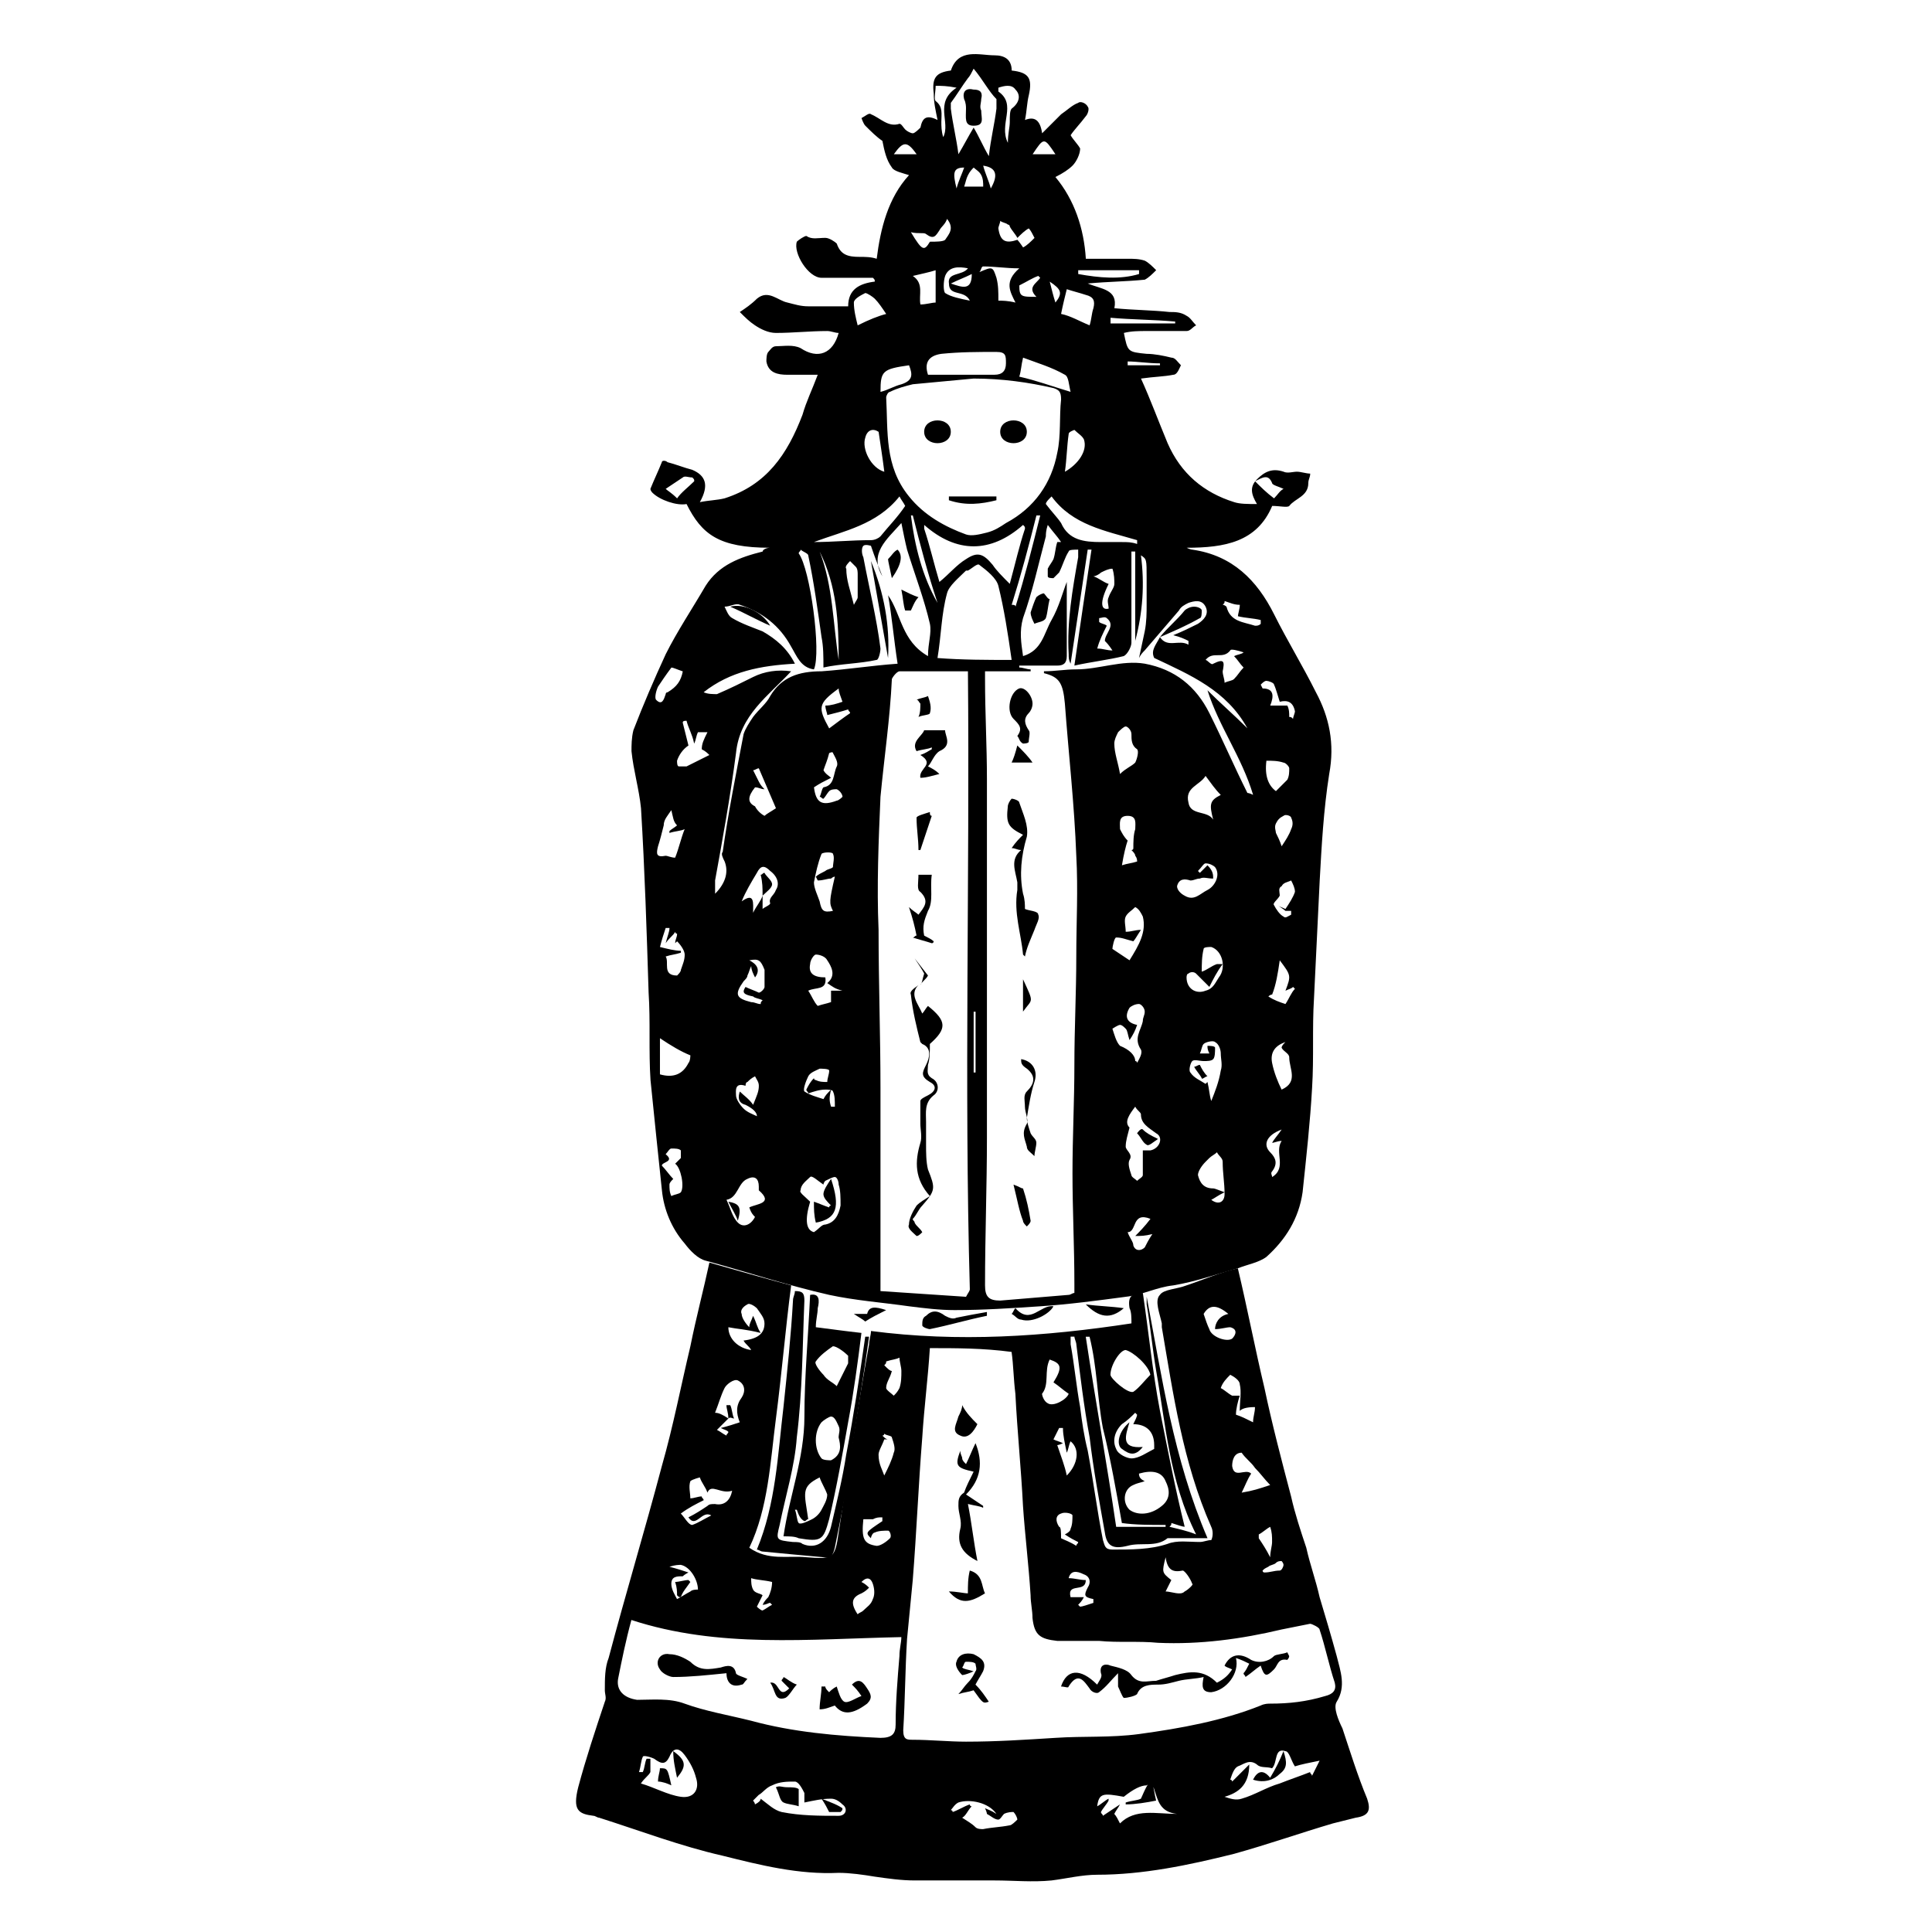 <?xml version="1.0" encoding="UTF-8"?>
<!-- Uploaded to: SVG Repo, www.svgrepo.com, Generator: SVG Repo Mixer Tools -->
<svg fill="#000000" width="800px" height="800px" version="1.1" viewBox="144 144 512 512" xmlns="http://www.w3.org/2000/svg">
 <g>
  <path d="m348.11 289.16c-13.602 0-18.137-3.527-22.168-11.586-2.519 0.504-7.055-1.008-9.07-3.023 0 0-0.504-0.504-0.504-1.008 1.008-2.519 2.016-4.535 3.023-7.055 0-0.504 1.008-0.504 1.512 0 2.016 0.504 4.535 1.512 6.551 2.016 3.527 1.512 4.535 4.031 2.016 8.566 2.519-0.504 4.535-0.504 6.551-1.008 11.082-3.527 16.625-11.586 20.656-22.168 1.008-3.527 2.519-6.551 4.031-10.578h-8.062c-2.519 0-5.039-0.504-5.543-3.527 0-0.504 0-2.016 0.504-2.519 0.504-0.504 1.008-1.512 2.016-1.512 2.016 0 4.535-0.504 6.551 0.504 4.535 3.023 8.566 1.512 10.078-4.031-1.008 0-2.016-0.504-3.023-0.504-4.535 0-9.07 0.504-13.602 0.504-2.016 0-4.031-1.008-5.543-2.016-1.512-1.008-2.519-2.016-4.031-3.527 1.512-1.008 3.023-2.016 4.535-3.527 3.023-2.519 5.543 0.504 8.062 1.008 2.016 0.504 3.527 1.008 5.543 1.008h10.578c0-4.535 3.023-6.047 7.055-6.551 0-0.504 0-0.504-0.504-1.008h-13.602c-3.527 0-7.559-6.551-6.551-9.574 0.504-0.504 2.016-1.512 2.519-1.512 1.512 1.008 3.023 0.504 5.039 0.504 1.008 0 2.519 1.008 3.023 1.512 1.008 3.023 3.023 3.527 6.047 3.527 1.512 0 3.023 0 4.535 0.504 1.008-8.062 3.023-16.121 8.566-22.168-1.512-0.504-4.031-1.008-4.535-2.016-1.512-2.016-2.016-4.535-2.519-7.055-1.512-1.008-3.023-2.519-4.535-4.031-0.504-0.504-1.008-2.016-1.008-2.016 1.008-0.504 2.016-1.512 2.519-1.008 2.519 1.008 4.535 3.527 7.559 2.519 0.504 0 1.008 1.008 1.512 1.512 0.504 0.504 1.512 1.008 2.016 1.008s1.512-1.008 2.016-1.512c0.504-2.519 1.512-3.527 4.535-2.016-0.504-2.519-1.008-4.535-1.008-7.055-0.504-4.031 0.504-5.543 4.535-6.047 2.016-6.047 7.559-4.031 11.586-4.031 2.519 0 4.535 1.008 4.535 4.031 4.535 0.504 5.543 2.016 4.535 6.551-0.504 2.016-0.504 4.031-1.008 6.551 2.519-1.008 4.031 0 4.535 3.527 2.016-2.016 3.527-3.527 5.039-5.039 1.512-1.008 3.023-2.519 4.535-3.023 0.504-0.504 2.016 0 2.519 1.008 0.504 0.504 0 2.016-0.504 2.519-1.512 2.016-3.023 3.527-4.031 5.039 0.504 1.008 2.016 2.519 2.519 3.527 0 1.512-1.008 3.527-2.016 4.535-1.008 1.008-2.519 2.016-4.535 3.023 5.039 6.047 7.559 13.602 8.062 21.664h11.082c1.512 0 3.023 0 4.535 0.504 1.008 0.504 2.016 1.512 3.023 2.519-1.008 1.008-2.016 2.016-3.023 2.519-5.039 0.504-9.574 0.504-15.113 1.008 3.527 1.512 8.062 1.512 7.055 6.551 5.039 0.504 10.078 0.504 14.609 1.008 1.512 0 3.023 0 4.535 1.008 1.008 0.504 1.512 1.512 2.519 2.519-1.008 0.504-1.512 1.512-2.519 1.512h-10.578c-2.016 0-4.031 0-6.047 0.504 1.008 5.039 1.008 5.039 6.047 5.543 2.016 0 4.535 0.504 6.551 1.008 1.008 0 1.512 1.008 2.519 2.016-0.504 1.008-1.008 2.519-2.016 2.519-2.519 0.504-5.039 0.504-8.566 1.008 2.519 5.543 4.535 11.082 7.055 17.129 3.527 8.062 9.574 13.098 17.633 15.617 1.512 0.504 3.527 0.504 6.047 0.504-1.512-2.519-2.016-4.535 0-6.551 2.016-2.016 4.031-3.023 7.055-2.016 1.008 0.504 2.519 0 3.527 0 1.008 0 2.519 0.504 3.527 0.504 0 1.008-0.504 1.512-0.504 2.519 0 3.527-3.527 4.031-5.039 6.047-0.504 0.504-2.519 0-4.535 0-4.031 9.574-12.594 11.082-22.672 11.082 1.008 0.504 1.512 0.504 1.512 0.504 10.578 1.512 17.129 8.062 21.664 17.129 3.527 7.055 7.559 13.602 11.082 20.656 3.527 6.551 5.039 13.602 3.527 21.664-1.512 9.574-2.016 19.145-2.519 28.215-0.504 10.578-1.008 20.656-1.512 31.234-0.504 8.062 0 15.617-0.504 23.68-0.504 9.07-1.512 18.137-2.519 27.711-1.008 7.055-4.535 12.594-9.574 17.129-2.016 1.512-5.039 2.016-7.559 3.023-5.543 1.512-11.082 3.527-17.129 4.535-4.535 0.504-8.062 2.519-12.594 3.023-7.559 1.008-15.113 2.016-22.672 2.519-7.559 0.504-15.113 1.008-22.672 1.008-4.031 0-8.062-0.504-12.09-1.008-7.055-1.008-14.105-1.512-21.16-3.023-11.082-2.519-21.664-6.047-32.746-9.07-2.016-0.504-4.031-2.519-5.543-4.535-3.527-4.031-5.543-9.07-6.047-14.105-1.008-9.574-2.016-19.145-3.023-29.223-0.504-7.559 0-15.617-0.504-23.176-0.504-16.121-1.008-32.242-2.016-48.871-0.504-5.039-2.016-10.078-2.519-15.113 0-1.512 0-3.527 0.504-5.543 2.519-6.551 5.543-13.602 8.566-20.152 3.023-6.047 7.055-12.09 10.578-18.137 3.527-5.543 9.07-7.559 15.113-9.07-0.016-0.5 0.992-1.004 2-1.004zm-2.016 92.199v3.527c0.504-0.504 2.016-1.008 2.016-1.512-0.504-1.512 1.008-2.016 1.512-3.527 1.008-1.512 0.504-3.527-1.512-5.039-1.512-1.512-2.519-1.512-3.527 0.504-1.512 2.519-3.023 5.039-4.031 7.559 3.527-2.519 3.023 0.504 3.023 3.023 1.008-2.019 2.016-3.027 2.519-4.535zm105.3-68.52c2.016 3.023 5.039 0.504 7.559 2.016v-1.008c-1.008-0.504-2.016-1.008-4.031-1.512 2.519-1.008 4.535-2.016 6.551-3.023 1.512-1.008 3.023-2.519 2.016-4.535-1.008-2.016-3.023-1.512-4.535-1.008-1.008 0.504-2.016 1.008-2.519 2.016-3.023 3.527-6.047 7.055-9.07 10.578-0.504 0.504-1.008 1.008-1.512 2.016 0.504-2.519 1.008-4.535 1.512-7.055 0.504-2.519 0.504-5.039 0.504-7.055v-7.055c0-5.039 0-5.039-1.512-6.047 1.008 7.559 0.504 15.113-1.512 22.672v-23.68h-1.008v2.519 21.664c0 1.008-1.008 3.023-2.016 3.527-4.031 1.008-8.566 1.512-13.098 2.519 1.512-10.578 3.023-20.656 4.535-30.73h-1.008c-1.512 10.078-3.023 20.152-4.535 30.23-0.504-1.008-0.504-1.512-0.504-2.519-0.504-8.566 1.008-17.129 2.519-25.695v-2.016c-1.008 0-2.519 0-2.519 0.504-1.008 1.512-1.512 3.527-2.519 5.543-0.504 0.504-1.008 1.008-1.512 1.512-0.504 0-1.512 0-1.512-0.504v-2.016c0.504-1.008 1.008-1.512 1.512-2.519 0.504-1.512 0.504-3.023 1.008-4.535h1.008c-1.008-1.512-2.016-2.519-3.527-4.535-0.504 1.512-0.504 2.519-0.504 3.023-2.016 7.559-3.527 14.609-6.047 21.664-1.008 3.527-0.504 6.551 0 10.078 5.039-1.512 5.543-6.047 7.559-9.574 2.016-3.527 3.023-7.559 4.031-10.078v19.648c0 2.016-1.008 2.519-2.519 2.519h-10.078v0.504c1.008 0 2.016 0.504 3.023 0.504v0.504h-12.09v2.016c0 9.07 0.504 17.633 0.504 26.703v49.375 45.344c0 13.098-0.504 26.199-0.504 39.297 0 3.023 1.008 4.031 4.031 4.031 6.047-0.504 12.09-1.008 18.137-1.512 0.504 0 1.008-0.504 1.512-0.504v-2.519c0-9.574-0.504-19.648-0.504-29.223 0-9.574 0.504-19.145 0.504-28.719 0-9.574 0.504-19.145 0.504-28.719 0-9.07 0.504-17.633 0-26.703-0.504-13.602-2.016-26.703-3.023-40.305-0.504-5.543-1.512-7.055-5.543-8.062v-0.504c3.023 0 5.543-0.504 8.566-0.504 6.047 0 12.09-2.519 18.137-1.512 8.062 1.512 13.602 6.047 17.129 13.098 3.527 7.055 6.551 14.105 10.078 21.16 0 0 0.504 0 1.512 0.504-3.023-10.078-9.07-18.137-12.09-27.711 3.527 3.527 7.055 6.551 10.578 10.078-5.543-10.078-15.113-14.105-24.688-18.641-1.008-2.004 0.504-3.516 1.512-5.531zm-50.883 9.066h-18.137c-0.504 0-1.512 1.008-2.016 2.016-0.504 10.582-2.016 20.656-3.023 31.238-0.504 11.586-1.008 23.68-0.504 35.266 0 14.105 0.504 28.215 0.504 41.816v26.199 27.711c7.559 0.504 15.113 1.008 22.672 1.512 0.504-1.008 1.008-1.512 1.008-2.016-1.512-54.414 0-108.82-0.504-163.74zm1.512-77.586c-5.543 0.504-10.578 1.008-16.121 1.512-2.016 0.504-4.031 1.008-6.047 2.016-0.504 0-1.008 1.008-1.008 1.512 0.504 9.07-0.504 18.137 6.047 26.199 4.031 5.039 9.574 8.062 15.113 10.078 1.512 0.504 3.527 0 5.543-0.504 2.016-0.504 3.527-1.512 5.039-2.519 7.559-4.031 12.09-10.578 13.602-18.641 1.008-4.535 0.504-9.574 1.008-14.105 0-2.016-0.504-2.519-2.016-3.023-6.551-1.516-13.605-2.523-21.16-2.523zm-20.152 75.574c-1.008-6.551-1.512-12.594-2.519-18.137 3.527 5.039 3.527 12.09 10.578 16.121 0-3.527 1.008-6.047 0.504-8.566-1.512-6.551-4.031-13.098-6.047-19.648-0.504-2.016-1.008-4.535-1.512-7.055-4.031 4.535-8.566 8.062-5.039 14.105-1.008-2.519-2.016-5.039-3.023-8.062 0 0-1.512-0.504-2.016 0-0.504 0.504-0.504 2.016 0 3.023 1.512 8.062 3.527 16.121 4.535 24.184 0 1.008-0.504 3.023-1.008 3.023-4.535 1.008-9.574 1.008-14.105 2.016 0-3.023 0-5.543-0.504-8.062-1.008-7.055-2.016-14.609-3.527-21.664 0-0.504-1.512-1.008-2.016-1.512 0 0.504-0.504 0.504-0.504 1.008 3.023 4.031 6.047 26.199 4.031 30.73-3.527-0.504-4.535-3.527-6.047-6.047-3.023-5.543-7.559-9.07-13.602-11.082-1.008-0.504-2.519 0.504-4.031 0.504 0.504 1.008 1.008 2.519 2.016 3.023 2.519 1.512 5.543 2.519 8.062 3.527 3.527 2.016 6.551 4.535 8.566 8.566-9.07 0.504-17.129 2.016-24.184 7.559 1.008 0.504 2.519 0.504 3.527 0.504 3.527-1.512 6.551-3.023 9.574-4.535 3.023-1.512 6.551-2.016 10.078-1.512-6.047 6.551-13.602 11.586-14.609 21.664-1.512 11.586-3.527 22.672-5.543 33.754v3.527c3.023-3.023 3.527-6.047 2.519-8.566-0.504-1.008-1.008-2.016-0.504-2.519 1.512-10.578 3.527-20.656 5.543-31.234 0.504-1.512 1.512-3.023 2.519-4.535 1.512-2.016 3.527-3.527 4.535-5.543 3.023-5.039 7.559-6.551 13.602-6.551 7.047-0.5 13.094-1.504 20.148-2.008zm30.227-1.008c-1.008-7.055-2.016-13.602-3.527-19.648-0.504-2.016-3.023-4.031-5.039-5.543-0.504-0.504-2.016 1.008-3.023 1.512h-0.504c-2.016 2.016-4.535 4.031-5.039 6.047-1.512 5.543-1.512 11.082-2.519 17.129 6.555 0.504 13.102 0.504 19.652 0.504zm3.527-34.766c0-0.504 0-0.504-0.504-1.008-8.566 7.559-17.633 7.559-26.199 0v1.008c1.512 4.535 2.519 9.07 4.031 14.105 2.519-2.016 4.535-4.535 7.055-6.047 3.023-2.016 4.535-1.512 7.055 1.512 1.008 1.512 2.519 3.023 4.535 5.039 1.508-5.539 2.516-10.074 4.027-14.609zm-13.602-121.92c-0.504 1.008-1.008 2.016-1.512 2.519-1.512 2.016-3.023 4.535-4.535 6.551v1.512c0.504 4.031 1.512 8.062 2.016 12.09 1.512-2.519 2.519-4.535 4.031-7.055 1.512 2.519 2.519 5.039 4.031 7.559 0.504-4.535 1.512-8.566 2.016-12.594v-2.519c-2.019-2.016-3.531-5.039-6.047-8.062zm-12.094 81.113h17.633c2.016 0 3.023-1.008 3.023-3.023 0-2.016 0-3.023-2.519-3.023-5.039 0-9.574 0-14.609 0.504-3.527 0.508-4.535 2.519-3.527 5.543zm31.238 34.262c1.512 2.016 3.023 3.527 4.031 5.039 2.016 4.535 6.047 5.039 10.578 5.039h5.543c1.512 0 2.519 0 4.031 0.504v-1.008c-8.566-2.519-17.129-4.031-22.672-11.586-1.008 1.004-1.512 1.508-1.512 2.012zm-38.797-2.016c-6.047 7.559-14.609 9.07-22.672 12.09 5.039 0 10.078-0.504 15.113-0.504 1.008 0 2.016-0.504 2.519-1.008 2.016-2.519 4.535-5.039 6.551-8.062-0.504-1.004-1.008-1.508-1.512-2.516zm-23.676 186.91c-1.512 5.039-1.008 7.559 1.008 8.062 1.512-1.008 2.016-2.016 3.023-2.016 2.519-0.504 3.527-2.519 4.031-5.039 0-2.016 0-4.031-0.504-5.543 0-1.008-0.504-2.016-1.008-2.016-0.504 0-1.512 0.504-2.519 1.008-0.504 0.504-0.504 1.008-0.504 1.008-1.512-1.008-3.023-2.519-3.527-2.016-1.008 1.008-2.519 2.016-2.519 3.527-0.504 0.504 1.008 1.512 2.519 3.023zm84.637-19.648c-0.504 2.016-1.008 3.527-1.008 5.039 0 1.008 2.016 2.016 1.008 3.527-0.504 1.008 0 2.519 0.504 4.031 0 0.504 1.008 1.008 1.512 1.512 0.504-0.504 1.512-1.008 1.512-1.512v-6.551h2.016c2.519-0.504 3.527-3.527 1.512-4.535-2.016-1.512-4.031-2.519-4.031-5.039 0-0.504-1.008-1.008-1.512-2.016-1.512 2.016-3.019 4.031-1.512 5.543zm-100.76 21.156c2.016-1.008 6.551-1.008 2.519-4.535v-1.008c0-2.016-1.008-3.023-3.023-2.016-2.519 1.008-2.519 5.039-5.543 5.543 1.008 2.016 1.512 4.535 3.023 6.047 1.512 1.512 3.527 0.504 4.535-1.512-0.504-0.504-1.008-1.008-1.512-2.519zm85.145-216.13c-0.504-2.016-0.504-4.031-1.512-4.535-3.527-2.016-7.055-3.023-11.082-4.535-0.504 2.016-0.504 3.527-1.008 5.039 4.535 1.008 8.566 2.519 13.602 4.031zm37.281 214.12c2.016 1.512 3.527 0.504 3.527-1.512 0-3.023-0.504-5.543-0.504-8.566 0-1.008-1.008-1.512-1.512-2.519-0.504 0.504-1.512 1.008-2.016 1.512-0.504 0.504-1.008 1.008-1.008 1.008-1.008 1.008-2.016 2.519-2.016 3.527 0.504 2.016 1.512 3.527 4.031 3.527 0.504 0 1.512 0.504 3.023 1.008-2.016 1.008-2.519 1.512-3.527 2.016zm-0.504-56.43c-1.512-1.512-2.519-2.519-3.527-3.527-0.504-0.504-1.512-0.504-2.016 0-0.504 0-0.504 1.008-0.504 1.008 0 3.023 2.519 4.535 5.039 3.527 2.016-0.504 2.519-2.016 3.527-3.527 2.016-2.519 1.008-7.055-2.016-8.062-0.504 0-2.016 0-2.016 0.504-0.504 2.016-0.504 4.031-0.504 6.047 1.512-0.504 2.519-1.512 4.031-2.016h1.512c-1.512 2.019-2.519 4.031-3.527 6.047zm-145.6 13.605v9.574c3.527 1.008 6.047 0 7.559-3.023 0.504-0.504 0.504-2.016 0.504-2.016-2.523-1.008-5.043-2.519-8.062-4.535zm124.44-20.656c2.519-4.031 4.535-7.559 3.527-11.586-0.504-1.008-1.008-2.016-2.016-2.519-1.008 1.008-2.016 1.512-2.519 2.519-0.504 1.008 0 2.519 0 4.031 1.512 0 2.519-0.504 4.031-0.504-1.008 1.512-1.512 2.519-2.016 3.023-2.016-0.504-3.023-1.008-4.535-1.008-0.504 0-1.008 2.519-1.008 3.023 1.516 1.004 3.027 2.012 4.535 3.019zm-80.105 6.043c2.519-2.016 1.008-4.535 0-6.047-0.504-1.008-2.016-1.512-3.023-1.512-0.504 0-1.512 1.512-1.512 2.519-0.504 2.519 1.008 3.527 4.031 3.527 0.504 3.527-2.519 2.519-4.535 3.527 1.008 1.512 1.512 3.023 2.519 4.031 1.512-0.504 2.016-0.504 3.527-1.008v-3.023h3.023c-2.016-0.504-2.519-1.008-4.031-2.016zm81.617 20.656s0.504 0 0.504 0.504c0.504-1.008 1.512-2.519 1.008-3.527-2.016-3.023 0-5.039 0.504-7.559 0-1.008 0.504-1.512 0.504-2.519 0-1.008-1.008-2.016-1.512-2.016-1.008 0-2.016 0.504-2.519 1.008-1.512 2.519-0.504 4.031 2.016 4.535-0.504 1.512-1.008 2.519-2.016 4.031-0.504-1.512-0.504-2.519-1.008-3.023s-1.008-1.008-1.512-1.008c-0.504 0-2.016 1.008-2.016 1.008 0.504 1.512 1.008 3.527 2.016 4.535 2.519 1.012 4.031 2.519 4.031 4.031zm-12.09-194.97c0.504-1.512 0.504-3.023 1.008-4.535 0.504-2.016 0-3.023-2.016-3.527-1.512-0.504-3.527-1.008-5.039-1.512-0.504 2.016-1.008 4.031-1.512 6.551 2.519 0.504 5.039 2.016 7.559 3.023zm-67.512 146.11c-0.504 0-1.008 0.504-1.008 0.504-1.008 0-2.016 0.504-3.527 0.504l-0.504-1.008c0.504-0.504 1.512-1.008 2.519-1.512 0.504-0.504 1.512-0.504 2.016-1.008 0-1.008 0.504-2.519 0-3.527 0-0.504-2.519-0.504-3.023 0-1.008 2.519-1.512 5.039-2.016 7.559 0 1.512 1.008 3.527 1.512 5.039 0.504 2.519 1.008 3.023 3.527 2.519-1.008-2.019-1.008-2.523 0.504-9.07zm75.574-27.207c1.512-1.512 3.023-2.016 4.031-3.023 0.504-1.008 1.008-3.023 0.504-3.527-1.512-1.008-1.512-2.519-1.512-4.031 0-1.008-1.008-2.016-1.512-2.016-0.504 0-1.512 1.008-2.016 1.512-0.504 1.008-1.008 2.016-1.008 3.023 0 2.519 1.008 5.039 1.512 8.062zm22.668 0.504c-1.512 2.519-5.543 3.023-4.535 7.055 0.504 3.527 5.039 2.016 6.551 4.535-1.008-4.031-1.008-5.039 2.016-6.551-1.512-1.512-2.519-3.023-4.031-5.039zm1.512 86.152v0c1.008-2.519 2.016-5.039 2.519-8.062 0.504-1.512 0-3.023 0-4.535 0-1.008-0.504-2.519-1.512-3.023-0.504-0.504-2.519 0-3.023 0.504s-0.504 1.512-1.008 2.519h2.519c-0.504-1.008-0.504-1.512-0.504-2.016 0.504 0 2.016 0 2.016 0.504 0 1.008 0 2.519-0.504 3.023-0.504 0.504-1.512 0.504-2.519 0.504-1.008 0-2.519-0.504-3.023 0-0.504 0.504-1.008 2.519-0.504 3.023 1.008 1.512 2.519 2.016 4.031 3.023l0.504-0.504c0.504 2.016 0.504 3.527 1.008 5.039zm-1.512-116.88c0.504 0 1.512 1.512 2.016 1.008 3.023-1.512 3.023-0.504 2.519 2.016 0 1.008 0.504 2.016 0.504 3.023 1.008-0.504 2.016-0.504 2.519-1.008 1.008-1.008 1.512-2.016 2.519-3.023-1.008-1.008-1.512-2.016-2.519-3.023 1.008-0.504 2.016-0.504 2.519-1.008-1.512-0.504-3.527-1.008-3.527-0.504-2.016 2.519-4.535 0-6.551 2.519zm-132 19.145h-2.519c-0.504 1.008-0.504 2.016-1.008 3.023-0.504-2.519-1.512-4.031-2.016-6.047-0.504 0-1.008 0-1.008 0.504l1.512 6.047c-1.512 1.008-2.519 2.519-3.023 4.031 0 0.504 0 1.512 0.504 1.512h2.016c2.016-1.008 4.031-2.016 6.047-3.023-0.504-0.504-1.008-1.008-2.016-1.512 0-1.512 0.504-2.519 1.512-4.535zm-9.574 20.656c-1.008 1.512-2.016 2.519-2.016 4.031-0.504 2.016-1.008 4.031-1.512 5.543-0.504 2.016-0.504 3.023 2.016 2.519 0.504 0 1.512 0.504 2.519 0.504 1.008-2.519 1.512-5.039 2.519-7.559-1.008 0.504-2.519 0.504-4.031 1.008v-0.504c0.504-0.504 1.512-1.008 2.016-1.512-1.008-1.008-1.008-2.016-1.512-4.031zm143.59 18.137c-1.512 0-2.519-0.504-3.527 0-1.008 0-1.512 0.504-2.519 0.504-1.512-0.504-3.023-0.504-3.527 1.512 0 1.008 1.008 2.016 2.016 2.519 2.519 1.512 4.031-0.504 6.047-1.512 2.016-1.008 3.527-4.031 2.016-6.047-0.504-0.504-1.512-1.008-2.519-1.008-0.504 0-1.008 1.008-2.016 2.016l0.504 0.504 2.016-2.016c1.512 1.512 1.512 2.519 1.512 3.527zm-86.652-149.63c-1.008-1.512-2.016-3.023-3.023-4.031-0.504-0.504-2.016-1.512-2.519-1.512-1.008 0.504-3.023 1.512-3.023 2.519 0 2.016 0.504 4.031 1.008 6.047 3.023-1.512 5.543-2.519 7.559-3.023zm-56.43 229.23c-0.504 0.504-1.008 1.008-1.008 1.512 0 1.008 0 2.016 0.504 3.023 1.008-0.504 2.016-0.504 2.519-1.008 1.008-1.512 0-6.551-1.512-7.559 0.504-0.504 1.008-1.008 1.512-1.512v-2.016c-0.504-0.504-1.512-0.504-2.519-0.504-0.504 0-1.008 1.008-1.512 1.512 2.519 2.016-1.008 2.016-1.008 3.023 1.012 1.008 2.016 2.519 3.023 3.527zm162.23-36.273c-3.023 1.008-4.031 3.023-3.527 5.543 0.504 2.519 1.512 5.039 2.519 7.055 4.535-2.016 2.016-5.543 2.016-8.566 0-1.008-1.512-1.512-2.016-2.519 0.004-0.504 0.504-1.008 1.008-1.512zm-142.07-21.664c2.016 1.008 3.023 2.519 1.512 4.535-0.504-1.008-1.008-2.016-1.008-3.023-0.504 1.008-0.504 1.512-1.008 2.519 0 0.504-0.504 1.008-1.008 1.512-2.519 3.527-2.016 4.535 2.016 5.543 1.008 0 1.512 0.504 2.519 0.504 0-0.504 0-0.504 0.504-1.008-1.008-0.504-2.016-0.504-2.519-1.008-2.519-0.504-3.023-1.008-2.016-2.519 1.008 0.504 2.519 1.008 3.527 1.512 0.504 0 1.512-1.008 1.512-1.512v-4.535c-1.008-2.519-1.512-3.023-4.031-2.519zm4.031-38.289c0.504-0.504 1.512-1.008 3.023-2.016-1.512-3.527-3.023-7.055-4.535-10.578-0.504 0-1.008 0.504-1.512 0.504 0.504 1.008 1.008 2.016 1.512 3.023 0.504 1.008 1.008 1.512 1.512 2.016-1.008 0-1.512-0.504-2.519-0.504-2.016 2.519-2.016 4.031 0 5.039 0.504 1.004 1.512 2.012 2.519 2.516zm-23.176 42.316c0.504-0.504 1.008-1.008 1.008-1.512 0.504-1.512 1.008-2.519 1.008-4.031 0-1.008-1.008-2.519-2.016-3.527l-0.504 0.504c0-1.008 0.504-1.512 0.504-2.519 0 0-0.504 0-0.504-0.504-0.504 1.008-1.512 1.512-2.519 3.023 0.504-2.016 1.008-3.023 1.008-4.031h-1.008c-0.504 1.512-1.008 3.023-1.512 5.039 2.016 0.504 4.031 1.008 5.543 1.008v0.504c-1.512 0.504-2.519 0.504-4.031 1.008 1.008 1.516-1.004 5.039 3.023 5.039zm36.277-49.875c0.504 4.031 2.016 5.039 6.047 3.527 0.504 0 1.512-1.008 1.512-1.008 0-0.504-0.504-1.512-1.512-2.016-0.504 0-1.512 0-2.016 0.504-0.504 0.504-1.008 1.512-1.512 2.016-0.504 0-0.504-0.504-1.008-0.504 0.504-1.008 0.504-2.016 1.008-2.519 3.023-0.504 2.519-3.527 3.527-5.543 0.504-1.008-0.504-2.519-1.008-3.527 0-0.504-1.008 0-1.008 0-0.504 2.016-1.008 3.023-1.512 4.535 0.504 1.008 1.512 1.512 2.016 2.016-2.019 1.008-3.023 1.512-4.535 2.519zm26.195-135.52c3.023 2.016 1.512 5.039 2.016 7.559 1.512 0 3.023-0.504 4.031-0.504v-8.566c-1.512 0.504-4.031 1.008-6.047 1.512zm28.215-2.016c-3.527 0-6.551-0.504-9.574-0.504-0.504 0-0.504 1.008-1.008 1.512 3.527-1.512 3.527-1.512 4.535 1.512 0.504 2.016 0.504 3.527 0.504 6.047 1.008 0 2.519 0 4.535 0.504-1.512-3.027-3.023-5.543 1.008-9.07zm-70.535 221.68c1.008-2.519 1.512-3.527 1.512-5.039 0-1.008-0.504-1.512-1.008-2.519-1.008 0.504-1.512 1.008-2.016 1.512-0.504 0-0.504 1.008-0.504 1.008-3.023-1.008-2.519 1.512-2.519 2.519 0 1.008 1.008 2.519 2.016 3.527 1.008 1.008 2.519 1.512 3.527 2.016 0-1.008-1.008-2.016-3.023-3.023-2.016-0.504-2.016-2.016-1.512-3.527 1.012 1.008 2.519 2.016 3.527 3.527zm33.254-178.35c-1.512-1.008-3.023-0.504-3.527 1.512-1.008 3.023 1.512 8.062 5.039 9.07-0.504-4.035-1.008-7.059-1.512-10.582zm104.29 149.12c-0.504 0-1.008 0.504-1.008 0.504 1.512 1.008 3.023 1.512 4.535 2.016 1.008-1.512 1.512-3.023 2.519-4.031 0 0-0.504-0.504-0.504-0.504-0.504 0.504-1.008 0.504-2.016 1.008 1.512-4.031 1.512-4.031-1.512-8.062-0.504 3.531-1.008 6.551-2.016 9.07zm-116.89 29.727h1.008c0-1.512 0-3.023-0.504-4.031 0-0.504-1.512-0.504-2.016-0.504-1.512 0-3.023 0.504-4.535 1.008 0-0.504-0.504-0.504-0.504-1.008 0.504-1.008 1.008-2.016 2.016-3.023 0.004 0 0.004 0.504 0.508 0.504 1.008 0.504 2.016 0.504 3.023 0.504 0-1.008 0.504-2.016 0.504-3.023 0-0.504-2.016-0.504-2.519-0.504-1.008 0.504-2.519 1.008-3.023 2.016s-1.512 3.527-1.008 4.031c1.512 1.008 3.527 1.512 5.039 2.016 0.504-1.008 1.008-1.512 2.016-2.519-0.508 2.016-0.508 3.023-0.004 4.535zm61.969-168.27c3.527-2.016 6.047-5.543 5.039-8.566-0.504-1.008-1.512-1.512-2.519-2.519 0 0-1.512 0.504-1.512 1.008-0.504 3.527-0.504 6.551-1.008 10.078zm-48.867-21.16c2.016-0.504 3.527-1.512 5.543-2.016 3.023-1.008 3.023-2.519 2.016-5.039-7.055 1.008-7.559 1.512-7.559 7.055zm66.5 121.42s0.504 0 0.504-0.504c0-1.512 0-3.527 0.504-5.039 0-1.512 0.504-3.527-2.016-3.527-2.519 0-2.016 2.016-2.016 3.527 0.504 1.008 1.008 2.016 2.016 3.023-0.504 1.512-1.008 3.527-1.512 6.551 1.512-0.504 2.519-0.504 4.031-1.008 0-1.008-0.504-1.512-0.504-1.512 0-0.504-0.504-1.008-1.008-1.512zm-82.621-79.098c3.527 9.07 3.527 19.145 5.039 28.719-0.004-10.078-0.508-19.648-5.039-28.719zm120.91 63.48c1.008-1.008 2.016-2.016 3.023-3.023 0.504-1.008 0.504-2.016 0.504-3.023 0-0.504-1.008-1.512-1.512-1.512-1.512-0.504-3.023-0.504-4.535-0.504-0.504 4.031 0.504 6.551 2.519 8.062zm-160.21-32.746c-1.512 2.016-2.519 3.527-3.527 5.039-0.504 1.008-1.008 3.023-0.504 3.527 1.512 1.512 2.016 0 2.519-1.512 0 0 0-0.504 0.504-0.504 2.519-1.512 3.527-3.023 4.031-5.543-1.512-0.508-2.519-1.008-3.023-1.008zm44.336 5.539c-5.543 4.031-5.543 5.039-2.519 10.578 2.016-1.512 4.031-3.023 5.543-4.031 0-0.504-0.504-0.504-0.504-1.008-1.512 0.504-3.527 1.008-5.543 1.512 0-0.504-0.504-1.512-0.504-2.519 1.512 0 3.023-0.504 4.535-1.008-0.504-1.508-1.008-2.516-1.008-3.523zm53.406-45.848h-1.008c-2.016 8.062-4.031 15.617-6.551 23.68 0.504 0 1.008 0 1.008 0.504 2.519-8.059 4.535-16.121 6.551-24.184zm-33.758 0h-0.504c1.008 8.062 3.023 16.121 7.055 23.176-2.519-7.555-4.535-15.113-6.551-23.176zm30.734-76.074c-1.008 0.504-2.016 1.512-3.023 2.519-0.504-1.008-1.512-2.016-2.016-3.023 0 0 0-0.504-0.504-0.504-0.504-0.504-1.512-0.504-2.016-1.008 0 0.504-0.504 1.512-0.504 2.016 0.504 3.527 2.016 4.031 5.039 3.023 0.504 0.504 1.512 2.016 1.512 2.016 1.008-0.504 2.016-1.512 3.023-2.519-0.504-1.008-1.008-2.016-1.512-2.519zm32.242 262.48c-5.039-2.016-3.527 3.527-6.047 3.527 0.504 1.512 1.512 2.519 1.512 3.527 0.504 1.512 2.016 1.512 3.023 0.504 0.504-1.008 1.008-2.016 2.016-3.527-2.016 0.504-3.023 0.504-4.535 0.504 1.008-1.008 2.519-2.519 4.031-4.535zm-19.145-251.4v1.008c5.543 1.008 11.082 1.512 16.121 0v-1.008h-16.121zm-21.16-48.367v1.008c5.039 3.527 0 8.566 2.519 13.602 0-2.519 0.504-4.031 0.504-5.543 0-1.512 0-3.023 0.504-3.527 2.016-1.512 2.519-3.527 1.008-5.039-1.008-1.508-3.023-1.004-4.535-0.5zm74.566 214.12c-0.504 1.008-2.016 2.016-1.512 2.519 0.504 1.008 1.512 2.519 2.519 3.023 0.504 0.504 1.008 0 2.016-0.504v-1.008h-1.512c-0.504-0.504-1.512-1.008-2.016-1.512 0.504 0.504 1.008 0.504 2.016 1.008 1.008-1.512 2.016-3.023 2.519-4.535 0-1.008-0.504-2.016-1.008-3.023-1.008 0.504-2.016 0.504-2.519 1.512-1.008 0.504-0.504 1.512-0.504 2.519zm-89.176-201.02c2.016-4.031-2.519-9.07 3.527-13.098-2.519-0.504-4.031-0.504-5.543-0.504 0 1.512-0.504 3.527 0 4.031 2.016 1.512 1.512 3.527 1.512 5.543 0 1.008 0 2.516 0.504 4.027zm-3.527 27.711c1.512 0 3.527 0 4.031-0.504 1.008-1.512 2.519-3.023 0.504-5.543-0.504 1.512-1.512 2.016-2.016 3.023-1.008 1.512-1.512 2.519-3.527 1.008-0.504-0.504-2.016 0-4.031-0.504 3.023 5.039 3.527 5.039 5.039 2.519zm64.992 21.664v-0.504c-5.543-0.504-11.586-0.504-17.129-1.008v1.512h17.129zm-17.633 69.023c-2.519 5.039-2.016 7.055 0 6.551 0-1.008-0.504-2.016 0-3.023 0.504-1.512 1.512-2.519 1.512-3.527s0-2.519-0.504-4.031c-1.008 0-2.016 0.504-3.023 1.008-0.504 0.504-1.512 1.008-2.016 1.008 1.512 0.504 2.519 1.512 4.031 2.016zm45.848 69.523c1.008-1.512 2.016-3.023 2.519-4.535 0.504-1.008 0.504-2.016 0-3.023 0-0.504-1.512-1.008-2.016-0.504-1.008 0.504-1.512 1.008-2.016 2.016-0.504 1.008 0 2.016 0 2.519 0.504 1.008 1.008 2.016 1.512 3.527zm-83.129-153.16c-2.519-0.504-5.039-0.504-6.047 2.016-0.504 1.512-0.504 4.031 0 4.535 1.512 1.008 4.031 1.512 6.551 2.016-1.512-3.023-5.543-1.008-5.543-4.535-0.504-3.023 3.527-2.016 5.039-4.031zm85.141 118.9c0.504 0 0.504 0 1.008 0.504 0-0.504 0.504-1.512 0.504-2.016-0.504-2.519-2.016-3.023-4.031-2.519-0.504-1.512-1.008-3.527-1.512-4.535 0-0.504-1.512-1.008-2.016-1.008s-1.008 0.504-1.512 1.008l0.504 1.008c3.023 0 3.023 2.016 2.016 4.535h4.535c0.504 1.008 0.504 2.016 0.504 3.023zm-2.012 112.35c-1.008 0-2.016 0.504-2.519 0.504 0.504-1.008 1.512-2.016 2.519-3.527-4.031 1.512-5.039 4.031-3.023 6.047 1.512 1.512 2.016 3.023 0.504 5.039-0.504 0.504 0 1.008 0 1.512 4.027-2.519 0.504-6.551 2.519-9.574zm-113.36-142.07c0.504-1.008 1.008-1.512 1.008-2.016v-6.047c0-0.504 0-1.512-0.504-2.016-0.504-0.504-1.008-1.008-1.512-1.512-0.504 0.504-1.512 1.512-1.008 2.016 0 3.027 1.008 5.547 2.016 9.574zm31.742 123.94h0.504v-16.121h-0.504v16.121zm66.5-124.95c0 0.504 0 0.504-0.504 1.008 0.504 0 1.008 0.504 1.008 0.504 1.008 4.031 4.535 4.031 7.559 5.039 0.504 0 1.008 0 1.512-0.504v-1.008c-2.016-0.504-4.031-0.504-6.047-1.008 0-0.504 0.504-2.016 0.504-3.023-1.512 0-2.519-0.504-4.031-1.008zm13.102-27.203c1.008-1.008 1.512-2.016 2.519-2.519-1.008-0.504-3.023-1.008-3.023-1.512-1.008-2.519-2.519-1.512-4.535-0.504 1.512 1.512 3.023 3.023 5.039 4.535zm-153.66-4.535c0-0.504 0-0.504-0.504-1.008-1.008 0-2.016-0.504-2.519 0-1.512 1.008-3.023 2.016-4.535 3.023 0.504 0.504 1.512 1.008 3.023 2.519 1.008-1.512 3.023-3.023 4.535-4.535zm86.152-51.895c0 3.023 0.504 3.023 4.535 3.023-2.519-2.519 0-3.527 1.008-5.039l-0.504-0.504c-1.512 0.508-3.023 1.516-5.039 2.519zm-14.609-26.195h5.039c0-1.008 0-2.016-0.504-3.023-0.504-1.008-1.512-1.512-2.016-2.016-0.504 0.504-1.008 1.008-1.512 2.016-0.504 1.008-0.504 1.512-1.008 3.023zm37.281 120.41c0-2.016 3.023-4.031 0.504-6.047-0.504-0.504-1.512 0-2.016 0v1.008c0.504 0.504 1.512 0.504 2.016 1.008-1.008 2.016-2.016 4.031-2.519 6.047 1.512 0 2.519 0.504 4.031 0.504-1.008-1.512-1.512-2.016-2.016-2.519zm-19.145-128.98h6.047c-3.023-4.535-3.023-4.535-6.047 0zm-36.777 0h6.047c-2.523-3.527-3.531-3.527-6.047 0zm20.656 31.742c-2.016 1.008-3.527 1.512-5.543 2.519 3.023 1.004 5.543 2.012 5.543-2.519zm3.019-28.719c0.504 2.016 1.512 4.031 2.016 6.047 2.016-3.527 1.512-5.543-2.016-6.047zm38.293 51.891v1.008h8.566v-0.504c-3.027 0-6.051-0.504-8.566-0.504zm-45.344-45.844c0.504-2.016 1.512-4.031 2.016-5.543-3.023 0-3.023 1.512-2.016 5.543zm24.688 24.688c0.504 2.016 1.008 4.031 1.512 5.543 2.012-2.523 1.508-3.531-1.512-5.543z"/>
  <path d="m472.04 480.11c2.519 10.578 4.535 21.16 7.055 31.738 2.016 9.574 4.535 19.145 7.055 28.719 1.008 4.535 2.519 9.07 4.031 13.602 1.008 4.535 2.519 8.566 3.527 13.098 1.512 5.039 3.023 10.078 4.535 15.617 1.008 4.031 2.519 8.062 0 12.09-1.008 1.512 0.504 5.039 1.512 7.055 2.016 6.047 4.031 12.594 6.551 18.641 1.008 3.023 0.504 4.535-3.023 5.039-2.016 0.504-4.031 1.008-6.047 1.512-8.566 2.519-17.129 5.543-26.199 8.062-12.09 3.023-24.184 5.543-36.273 5.543-4.031 0-8.062 1.008-12.09 1.512-5.039 0.504-10.078 0-15.113 0h-21.16c-3.527 0-7.055-0.504-10.578-1.008-3.023-0.504-6.551-1.008-9.574-1.008-10.578 0.504-20.656-2.016-30.73-4.535-11.082-2.519-21.664-6.551-32.746-10.078-0.504 0-1.008-0.504-1.512-0.504-4.031-0.504-5.543-1.512-4.031-7.559 2.016-7.559 4.535-15.113 7.055-22.672 0.504-1.008 0-2.016 0-3.023 0-3.023 0-6.047 1.008-8.566 4.535-17.129 9.574-33.754 14.105-50.883 3.023-10.578 5.039-21.16 7.559-31.738 1.512-7.559 3.527-15.113 5.039-22.168 7.055 2.016 14.105 4.031 21.664 6.047-1.512 11.586-2.519 23.68-4.031 35.266-1.512 11.586-2.016 23.68-7.055 34.258 5.039 3.527 10.078 2.016 15.113 2.519 7.055 0.504 7.559 0.504 8.566-6.551 2.519-16.625 5.039-33.25 8.062-49.879 0-1.008 0.504-2.519 0.504-3.527 23.176 3.023 45.848 1.512 69.023-2.016 0-1.512 0-3.023-0.504-4.031-0.504-3.023 0.504-4.031 3.527-4.031 1.512 10.078 2.519 20.656 4.535 31.234 2.016 10.078 4.031 20.656 6.551 30.73-0.504 0-2.016-0.504-3.527-1.008 0 0.504 0 0.504-0.504 1.008 2.016 0.504 4.535 1.008 7.055 2.016-7.055-14.105-8.062-29.223-10.578-43.328-1.008-6.047-1.512-11.586-2.519-17.633v-2.016c4.031 21.16 7.055 42.824 16.121 63.984h-9.574-1.008c-3.023 2.519-7.055 1.008-10.578 2.016-4.031 1.008-5.543 0-6.047-3.527-1.512-8.566-3.023-16.625-4.031-25.191-1.512-8.062-2.519-16.625-3.527-24.688 0-0.504-0.504-1.512-0.504-2.016h-1.008v2.016c1.008 5.543 1.512 11.082 2.519 16.625 0.504 4.031 1.008 7.559 2.016 11.586 1.512 8.062 2.519 16.121 4.031 23.68 0.504 1.512 0.504 2.519 2.519 2.519 5.039 0 10.078 0 14.609-1.512 2.519-1.008 5.543-0.504 8.566-0.504 1.008 0 2.016-0.504 3.023-0.504 0.484-0.992 0.484-2.504-0.02-3.512-7.559-17.129-10.078-35.266-13.098-52.898v-1.008c-0.504-2.519-2.016-6.047-0.504-7.559 1.008-1.512 4.535-1.512 7.055-2.519 4.535-1.508 9.066-3.523 13.602-4.531zm-81.617 21.16c-0.504 8.062-1.512 15.617-2.016 23.68-1.008 12.594-1.512 25.191-2.519 37.785-0.504 5.039-1.008 10.578-1.512 15.617-0.504 8.062-0.504 16.121-1.008 24.184 0 2.519 1.008 2.519 2.519 2.519 4.535 0 9.574 0.504 14.105 0.504 8.062 0 15.617-0.504 23.68-1.008 7.559-0.504 14.609 0 22.168-1.008 11.082-1.512 22.168-3.527 32.242-7.559 1.008-0.504 2.016-0.504 2.519-0.504 5.039 0 9.574-0.504 14.609-2.016 2.016-0.504 3.023-1.512 2.519-3.527-1.512-4.535-2.519-9.574-4.031-14.105 0-0.504-2.016-1.512-2.519-1.512-2.519 0.504-5.039 1.008-7.559 1.512-10.578 2.519-21.664 4.031-32.746 3.527-5.039-0.504-10.578 0-15.617-0.504h-11.082c-4.535-0.504-6.047-1.512-6.551-6.047 0-2.016-0.504-4.031-0.504-6.047-0.504-8.062-1.512-16.121-2.016-23.68-0.504-10.078-1.512-19.648-2.016-29.727-0.504-4.031-0.504-7.559-1.008-11.082-7.555-1.004-14.605-1.004-21.66-1.004zm-79.098 72.043c-1.512 5.543-2.519 10.578-3.527 15.617-0.504 3.023 1.512 5.039 5.039 5.543 4.031 0 8.566-0.504 12.594 1.008 5.543 2.016 11.586 3.023 17.633 4.535 11.082 3.023 22.672 4.031 34.258 4.535 3.023 0 4.031-1.008 4.031-3.527 0-6.047 0.504-12.09 1.008-18.137 0-2.016 0.504-3.527 0.504-5.039-24.684 0.504-48.363 3.023-71.539-4.535zm34.258 47.359c2.016 1.512 3.527 3.023 5.543 3.527 5.039 1.008 10.078 1.008 15.113 1.008 2.016 0 2.519-2.016 1.008-3.023-1.008-1.008-2.016-1.512-3.023-1.512-2.519 0-4.535 0.504-7.055 1.008v-2.519c-0.504-1.008-1.512-3.023-2.519-3.023-2.016 0-4.031 0-6.047 1.008-1.512 0.504-2.519 2.016-3.527 2.519l-1.512 1.512s0.504 0.504 0.504 1.008c1.012-0.504 1.516-1.008 1.516-1.512zm135.53-8.062c-1.512-0.504-3.023 0-4.031-1.008-2.016-1.512-3.527 0-5.039 0.504-1.008 0.504-1.512 2.016-2.016 3.527 0 0 0.504 0 0.504 0.504 1.512-1.512 2.519-2.519 4.535-4.535 0 5.543-3.023 7.559-6.551 8.566 1.512 0.504 3.023 1.008 4.535 0.504 3.527-1.008 6.551-3.023 10.078-4.031 2.519-1.008 5.543-2.016 8.062-3.023 0 0.504 0.504 0.504 0.504 1.008 0.504-1.008 1.008-2.016 2.016-4.031-2.519 0.504-5.039 1.008-6.551 1.512-1.008-1.512-1.512-4.031-2.519-4.031-3.023-1.008-2.016 3.023-3.527 4.535zm-167.27 4.031c3.527 1.008 7.055 3.023 10.578 3.527 3.527 0.504 5.039-2.016 4.031-5.039-0.504-2.016-1.512-4.031-3.023-6.047-1.512-2.016-3.023-2.016-4.031 0.504-1.004 2.016-2.012 2.016-4.027 0.504-1.008-0.504-3.023-1.008-3.023-0.504-0.504 1.008-0.504 2.519-1.008 4.031h1.008c0.504-1.008 0.504-2.519 1.008-3.527h1.008v3.527c-0.504 1.008-1.512 1.512-2.519 3.023zm133.51-80.105c-1.512 0.504-2.016 0.504-3.023 1.008-2.519 1.008-3.023 4.535-1.008 6.551 2.016 1.512 5.543 1.512 8.566-1.008 2.519-2.016 2.016-4.535 1.008-6.551-1.008-2.519-3.527-3.023-7.055-2.016 0 1.008 0.504 1.512 1.512 2.016zm-5.539 83.633c-5.543-1.008-6.551-1.008-7.055 2.519 1.008-0.504 2.016-1.512 3.023-2.016v0.504c-0.504 1.008-1.512 2.016-2.016 3.023 0 0.504 0.504 0.504 0.504 1.008 1.512-1.008 3.023-2.016 4.535-3.023-0.504 1.008-1.008 1.512-1.512 2.519 0.504 0.504 1.008 1.512 1.512 2.519 4.031-4.031 9.574-2.519 15.113-2.519-4.535-0.504-5.039-3.527-6.047-6.551 0-0.504-1.512-1.512-2.016-1.008-1.512 0-3.527 1.008-6.043 3.023zm-0.504-72.551c-1.512-8.566-3.023-17.129-5.039-25.191-1.512-8.062-1.512-16.121-3.527-24.184h-1.008c2.519 16.625 5.543 33.25 8.062 50.383h13.098v-0.504c-4.031 0-8.062 0-11.586-0.504zm7.555-39.297c-0.504-2.519-4.535-6.047-6.551-6.551-1.512 0-4.031 4.031-4.031 6.551 0 1.008 4.535 5.039 6.047 4.535 1.512-1.008 3.023-3.023 4.535-4.535zm-3.527 10.582s-0.504-0.504-0.504-0.504c-1.008 1.008-2.016 2.016-3.527 3.023-2.016 2.016-2.519 4.535-1.512 6.551 0.504 1.512 3.023 2.519 4.031 2.519 2.016 0 4.031-1.512 6.047-2.519v-1.008c0-3.527-2.016-5.543-5.543-5.543 0.504-1.008 1.008-2.016 1.008-2.519zm-37.281 105.8c-2.016-3.023-7.055-4.031-10.078-3.023-1.008 0.504-1.512 1.512-2.016 2.016 0 0 0.504 0 0.504 0.504 1.512-0.504 3.023-1.512 4.535-2.016 0 0 0 0.504 0.504 0.504-1.008 1.008-1.512 2.519-2.519 3.023 1.512 1.008 2.519 1.512 3.527 2.519 0.504 0.504 1.512 0.504 2.016 0.504 2.519-0.504 4.535-0.504 7.055-1.008 0.504 0 1.512-1.008 2.016-1.512 0-0.504-0.504-1.512-1.008-2.016-0.504 0-1.512 0-2.519 0.504-0.504 0.504-1.008 1.512-1.512 1.512-1.008 0-2.016-1.008-3.023-1.512 0 0 0-0.504-0.504-1.512 1.008 0.504 1.512 0.504 3.023 1.512zm-71.035-104.79c0-1.512-0.504-2.519-0.504-3.527h1.008c0.504 1.008 0.504 2.519 1.008 3.527-0.504 0-1.008-0.504-1.512 0-1.008 1.008-2.016 2.016-3.023 3.023 1.008 0.504 1.512 1.008 2.519 1.512 0-0.504 0.504-0.504 0.504-1.008-0.504-0.504-1.008-0.504-2.016-1.008 2.016-0.504 3.527-1.008 5.039-1.512-1.008-2.519-1.008-4.535 0.504-6.551 1.008-1.512 1.008-3.527-1.008-4.535-1.008-0.504-3.023 1.008-3.527 2.016-1.008 2.016-1.512 4.031-2.519 6.551 1.008 0 2.016 0.504 3.527 1.512zm-5.543 19.648c-0.504-1.512-1.512-2.519-2.016-4.031 0 0-2.016 0.504-2.519 1.008-0.504 1.512 0 3.023 0 4.535 1.008 0 2.016-0.504 3.023-0.504 0 0.504 0.504 0.504 0.504 1.008-2.016 1.008-4.031 2.016-6.047 3.527 1.008 1.008 2.016 3.023 3.023 3.023 1.512-0.504 3.023-1.512 5.039-2.519-2.519-1.512-4.031 3.527-6.047 0.504 2.016-1.008 3.527-2.016 5.039-3.023 0.504-0.504 1.008-0.504 2.016-0.504 2.519 0.504 4.031-1.008 4.535-3.527-3.023 1.008-5.543-2.016-6.551 0.504zm5.543-43.832c0 3.023 2.519 5.543 6.047 6.047-0.504-1.008-1.512-1.512-2.016-2.519 4.031-0.504 5.543-2.016 5.543-4.535 0-1.512-1.008-2.519-2.016-4.031-0.504-0.504-2.016-1.512-2.519-1.008-1.008 0.504-2.016 1.512-1.512 2.519 0 1.008 1.008 2.519 2.016 3.527 0-1.008 0.504-1.512 1.008-3.023 1.008 2.016 1.008 3.023 2.016 4.535-4.035-1.008-6.047-1.008-8.566-1.512zm117.39 67.008c-0.504 1.008-1.008 2.016-1.512 3.023 1.008 0 2.519 0.504 3.527 0.504 0.504 0 1.008 0 1.512-0.504 1.008-0.504 2.519-2.016 2.016-2.016-0.504-1.512-2.016-3.527-2.519-3.527-2.519 0.504-4.031 0-4.535-3.527-1.008 4.031-1.008 4.031 1.512 6.047zm-32.242-58.445c-1.512 3.023 0 6.551-2.016 9.07 0 0.504 0.504 2.016 1.512 2.519 1.512 1.008 5.039-1.008 5.543-2.519-1.512-1.008-2.519-2.016-4.031-3.023 2.516-4.031 2.012-5.039-1.008-6.047zm50.883 35.27c3.023-0.504 4.535-1.008 7.559-2.016-1.512-1.512-2.519-3.023-4.031-4.535-1.008-1.512-2.519-2.519-3.527-4.031-2.016 0-2.519 2.016-2.519 3.527 0.504 3.527 3.527 0.504 5.039 2.016-1.008 1.512-1.512 3.023-2.519 5.039zm-0.504-21.664c0-2.519 0.504-5.039 0-7.055 0-1.008-1.512-2.016-2.519-2.519-1.008 1.008-2.016 2.016-2.519 3.527 1.008 0.504 2.016 1.512 3.023 2.016h2.016c-0.504 1.512-1.008 3.527-1.008 5.039 1.512 0.504 2.519 1.008 4.535 2.016 0-1.512 0.504-2.519 0.504-4.031-2.519 0-3.527 0.504-4.031 1.008zm-6.551-21.664c0-1.512 1.008-3.527 3.527-4.031-3.023-2.519-5.039-2.519-6.551 0 0.504 1.512 1.008 3.023 1.512 4.031 0.504 2.016 4.535 3.527 6.047 2.519 1.008-1.008 1.512-2.519-0.504-3.023-1.008 0-2.519 0.504-4.031 0.504zm-38.289 29.723c-0.504 1.008-0.504 2.016-1.008 3.023-0.504-2.519-1.008-4.535-1.008-6.551h-1.008c-0.504 1.008-1.008 2.016-1.512 3.023 1.008 0.504 1.512 0.504 2.519 1.008-1.008 0.504-1.512 0.504-1.512 0.504 1.008 3.023 2.016 5.543 2.519 8.062 3.023-3.023 3.527-7.055 1.008-9.07zm-49.875 21.16v-1.008c-1.008 0-1.512 0-2.519 0.504h-2.519c-0.504 5.039 0 6.551 3.527 7.055 1.008 0 2.519-1.008 3.527-2.016 0.504-0.504 0-2.016-0.504-2.016-1.008 0-2.519 0-3.527 0.504-0.504 0-1.008 1.008-1.008 1.512-1.512-1.512-1.512-1.512 3.023-4.535zm-51.391 13.605c-1.008 0.504-1.512 1.008-1.512 1.008-1.512 0-3.023 0-3.023 2.016 0 1.512 1.008 3.023 1.512 4.031 1.008-0.504 2.519-1.512 3.527-2.016 0.504-0.504 1.512-0.504 2.016-0.504 0-2.519-2.016-6.047-4.535-6.551-0.504 0-1.512 0-3.023 0.504 2.016 0.504 3.527 1.008 5.039 1.512zm19.648 8.562c0.504-1.008 1.008-1.512 1.512-2.016 0.504-1.008 1.008-2.519 1.008-4.031-2.016-0.504-4.031-0.504-5.543-1.008 0 1.008 0 2.016 0.504 3.023 0.504 1.008 2.016 1.008 2.519 1.512-0.504 1.008-1.008 2.016-1.512 3.023 0 0 1.008 1.008 1.512 1.008 1.008-0.504 1.512-1.008 2.519-1.512l-0.504-0.504c-0.504 0-1.008 0.504-2.016 0.504zm34.262-61.969c-0.504 2.016-1.512 3.023-1.512 4.535 0 0.504 1.512 1.512 2.016 2.016 0.504-0.504 1.008-1.008 1.512-2.016 0.504-1.512 0.504-3.023 0.504-4.535 0-1.008-0.504-2.519-0.504-3.527-1.008 0.504-2.016 0.504-3.527 1.008 0 0.504 0 0.504-0.504 1.008 1.008 1.008 1.512 1.512 2.016 1.512zm44.836 44.336c1.008 0.504 2.519 1.008 4.031 2.016 0-0.504 0.504-0.504 0.504-1.008-1.008-0.504-2.016-1.008-3.527-2.016 1.008-0.504 1.512-1.008 1.512-1.512 0.504-1.008 0.504-2.519 0.504-3.527 0-0.504-2.016-1.008-3.023-0.504-1.512 0.504-1.512 2.016-0.504 3.527 0.504 0 0.504 1.512 0.504 3.023zm8.566 17.129v-1.008c-2.519-0.504-2.519-1.008-1.512-3.023 1.008-1.512 0.504-3.023-1.008-3.527-2.016-1.008-3.527-1.008-4.031 1.008 1.512 0 3.023 0.504 4.535 0.504 0 3.527-5.039 0.504-4.031 4.535h3.527c-0.504 1.008-1.008 1.512-1.512 2.016l0.504 0.504c0.504 0 2.016-0.504 3.527-1.008zm-62.473 3.023c0.504-0.504 1.008-0.504 1.512-1.008 1.008-1.008 2.016-1.512 2.519-3.023 0.504-1.008 0.504-2.519 0-4.031s-1.512-2.016-3.023-0.504c1.008 0.504 1.512 1.008 2.016 1.512-0.504 0.504-1.008 1.008-2.016 1.512-2.519 1.008-3.023 2.519-1.008 5.543zm7.055-36.777c1.008-2.016 2.016-4.031 2.519-6.047 0.504-1.008 0-2.519-0.504-4.031 0-0.504-1.512-0.504-2.016-1.008 0 0 0 0.504-0.504 0.504 0.504 0.504 1.008 1.008 1.512 1.008h-1.008c-0.504 1.512-1.512 3.023-1.512 4.031 0 2.519 1.008 4.031 1.512 5.543zm99.25 16.625c1.008 1.512 2.016 3.023 3.023 5.039 0-1.512 0.504-3.023 0.504-4.031 0-1.512 0-2.519-0.504-4.031-1.008 0.504-2.016 1.512-3.023 2.016v1.008zm1.008 8.566s0 0.504 0.504 0.504c1.512 0 2.519-0.504 4.031-0.504 0.504 0 1.008-1.008 1.008-1.512 0-0.504-0.504-1.008-0.504-1.008-0.504 0-1.008 0-1.512 0.504-0.504 0.504-1.512 0.504-2.016 1.008-1.008 0.504-1.008 0.504-1.512 1.008z"/>
  <path d="m358.69 487.16c2.519-0.504 2.519 1.512 2.016 3.527 0 1.512-0.504 3.023-0.504 5.039 4.031 0.504 7.559 1.008 12.09 1.512-1.008 8.062-2.016 15.617-3.527 23.68-1.512 8.566-3.023 17.129-5.039 25.695-1.512 5.543-2.016 6.047-8.062 5.039-1.004-0.508-2.516-0.508-4.027-0.508 1.512-10.578 5.543-20.656 5.543-31.738 0-10.582 1.008-21.16 1.512-32.246zm7.555 37.785c0-1.008 0.504-2.016 0-3.023-0.504-1.008-1.008-2.519-2.016-2.519-0.504 0-2.016 1.008-2.519 1.512-2.016 2.519-2.016 7.055 0 9.574 0.504 0.504 2.016 0.504 2.519 0.504 3.023-1.512 2.519-4.031 2.016-6.047zm-0.504-13.602c1.008-2.016 2.016-4.031 3.023-6.047v-2.016c-1.008-1.004-3.023-2.516-4.031-2.516-1.512 1.008-3.527 2.519-4.535 4.031-0.504 0.504 1.008 2.519 2.016 3.527 1.008 1.508 2.519 2.012 3.527 3.019zm-10.578 32.75h-0.504c0.504 1.008 0.504 3.023 1.008 3.527 0.504 0.504 2.519-0.504 3.527-1.008 1.008-0.504 2.016-1.512 2.519-2.519 0.504-1.008 1.512-2.519 1.512-4.031-0.504-1.512-1.512-3.023-2.016-4.535-5.039 2.519-4.031 4.031-3.023 11.082-0.504 0-0.504 0.504-1.008 0.504-1.008-0.504-1.512-1.512-2.016-3.019z"/>
  <path d="m374.3 498.24c-1.512 11.082-3.527 22.672-5.039 33.754-1.008 7.559-2.519 14.609-4.031 22.168-0.504 2.016-1.008 3.023-3.023 2.519-5.543-0.504-11.082-1.008-16.121-1.512-0.504 0-1.008-0.504-1.512-0.504 5.039-12.09 5.543-25.191 7.055-37.785 1.008-9.574 2.016-19.145 2.519-28.215 0-1.008 0.504-1.512 0.504-2.519 2.016 0 2.519 0.504 2.519 2.519-0.504 12.09-0.504 24.184-2.016 36.273-0.504 7.559-3.023 15.617-4.535 23.176-1.008 4.031-1.008 4.031 3.527 4.535 1.008 0 2.016 0 2.519 0.504 3.527 1.512 6.551-0.504 7.559-4.535 1.512-6.551 3.023-12.594 4.031-19.145 2.016-10.578 3.527-20.656 5.039-31.234h1.004z"/>
  <path d="m405.54 492.7c-5.039 1.008-10.078 2.519-15.113 3.527-0.504 0-2.016-0.504-2.016-1.008 0-1.008 0-2.016 1.008-2.519 1.512-1.512 3.023-1.512 5.039 0 1.008 0.504 2.016 1.008 3.023 0.504 2.519-0.504 5.039-1.008 8.062-1.512-0.004 0-0.004 0.504-0.004 1.008z"/>
  <path d="m441.82 490.68c-3.527 3.023-6.551 2.519-10.078-1.008 3.527 0.504 6.551 0.504 10.078 1.008z"/>
  <path d="m413.1 490.68c4.031 4.535 6.551-1.008 10.078-0.504-1.008 2.016-5.543 4.535-8.566 3.527-1.008 0-1.512-1.008-2.519-1.512 0.504-0.504 0.504-1.008 1.008-1.512z"/>
  <path d="m370.27 492.2h3.527c0.504-2.016 2.016-2.016 5.039-1.008-2.016 1.008-4.031 2.016-5.543 3.023-0.504-0.504-1.512-1.008-3.023-2.016z"/>
  <path d="m415.62 384.88c1.008 0.504 3.527 0.504 3.527 1.512 0.504 1.008-0.504 2.519-1.008 4.031-1.008 2.519-2.016 4.535-2.519 7.055l-0.504-0.504c-0.504-5.543-2.519-11.082-1.512-17.129v-2.016c-0.504-3.023-2.016-6.047 1.008-8.566-1.008 0-1.512-0.504-2.519-0.504 1.008-1.512 2.016-2.519 3.023-3.527-4.031-2.016-4.535-3.023-4.031-7.559 0-0.504 0.504-1.512 1.008-2.016 0.504 0 2.016 0.504 2.016 1.008 1.008 3.023 2.519 6.047 2.016 9.07-1.512 5.039-2.016 10.078-1.008 15.113 0.504 1.512 0.504 3.023 0.504 4.031z"/>
  <path d="m413.6 339.04c1.512-2.016 0.504-3.023-1.008-4.535-2.016-2.016-1.008-7.055 1.512-8.062 1.512-0.504 3.527 2.016 3.527 4.031 0 1.008-0.504 2.016-1.008 2.519-1.512 1.512-1.008 3.023 0 4.535 0.504 0.504 0 2.016 0 3.023 0 0.504-1.512 0.504-1.512 0.504-1.008-0.504-1.008-1.512-1.512-2.016z"/>
  <path d="m414.61 424.68c3.023 0.504 4.535 3.023 3.527 6.047-1.008 3.023-1.512 6.551-2.016 9.574 0 1.008 0.504 2.519 1.008 4.031 0.504 1.008 1.512 1.512 1.512 2.519 0 1.008-0.504 2.519-0.504 3.527-1.008-1.008-2.016-1.512-2.016-2.519-0.504-2.016-1.512-3.527 0-6.047 0.504-1.008-0.504-3.023-0.504-4.535s-0.504-3.023 0.504-4.031c2.016-2.016 2.519-4.031 0-6.047-1.512-1.008-1.512-1.512-1.512-2.519z"/>
  <path d="m451.39 312.84c2.016-2.519 4.535-4.535 6.551-7.055 0.504-0.504 1.512-1.008 2.519-1.008 1.008 0 2.016 0.504 2.016 1.008s0 2.016-0.504 2.016c-3.527 2.016-7.055 3.527-10.582 5.039z"/>
  <path d="m422.17 302.76c-0.504 2.016-0.504 3.527-1.008 5.039-0.504 1.008-2.016 1.008-3.023 1.512-0.504-1.008-1.008-2.016-1.008-3.023 0.504-1.512 1.008-3.023 1.512-4.031 0.504-0.504 1.512-1.008 2.016-1.008 0.504 0.504 1.008 1.512 1.512 1.512z"/>
  <path d="m412.59 457.94c1.512 0.504 2.016 1.008 2.519 1.008 1.008 3.023 1.512 5.543 2.016 8.566 0 0.504-0.504 1.008-1.008 1.512-0.504-0.504-1.008-1.008-1.008-1.512-1.008-2.523-1.512-5.543-2.519-9.574z"/>
  <path d="m415.11 403.52c3.023 6.551 2.519 5.039 0 8.566v-8.566z"/>
  <path d="m417.63 346.09h-5.543c0.504-1.008 1.008-2.519 1.512-4.535 1.512 1.512 3.023 3.023 4.031 4.535z"/>
  <path d="m387.4 405.04c-2.519 2.519 0 5.039 1.008 7.559 0.504-0.504 1.008-1.512 1.512-2.016 5.039 4.031 5.039 6.047 0.504 10.078 0 2.016 0 4.031-0.504 5.543 0 1.512-0.504 2.519 1.008 3.527 2.016 1.008 2.016 3.527 0.504 4.535-2.519 2.016-2.016 4.535-2.016 7.055v6.047c0 2.016 0 4.535 0.504 6.551 2.016 5.039 2.016 5.543-1.512 9.574-1.008 1.008-1.512 2.519-2.519 3.527 0 0.504 0.504 0.504 0.504 1.008 0.504 1.008 1.512 1.512 2.016 2.519-0.504 0.504-1.008 1.008-1.512 1.008-1.008-1.008-2.519-2.016-2.016-3.023 0-1.512 1.008-3.527 2.016-5.039 1.008-1.008 2.016-1.512 3.527-2.519-4.031-4.535-4.031-9.07-2.519-14.105 0.504-1.512 0-3.527 0-5.039v-6.047c0-0.504 1.008-1.008 2.016-1.512 2.016-1.008 2.519-2.519 0.504-3.527-2.519-1.512-2.016-2.519-1.008-4.535 1.008-2.016 1.512-4.535-1.008-5.543l-0.504-0.504c-1.008-4.031-2.016-8.062-2.519-12.594-0.504-1.016 1.512-2.023 2.016-2.527 0.504 0 0 0 0 0z"/>
  <path d="m389.92 347.1c1.008 0.504 2.016 1.008 3.023 2.016-2.016 0.504-3.527 1.008-5.039 1.008-0.504-2.519 4.031-3.527 0-6.047 1.512-0.504 2.016-1.008 3.023-1.512v-0.504c-1.008 0.504-2.519 0.504-4.031 1.008-1.512-2.519 1.512-4.031 2.016-5.543h5.543c0 1.512 2.016 4.031-1.512 5.543-1.512 1.008-2.016 3.023-3.023 4.031z"/>
  <path d="m387.4 375.82h3.527c-0.504 3.527 0.504 7.055-1.008 9.574-1.008 2.519-1.512 4.031-1.008 6.551 1.008 0.504 2.016 1.008 2.519 1.512 0 0 0 0.504-0.504 0.504-1.512-0.504-3.527-1.008-5.039-1.512 0.504 0 0.504-0.504 1.008-0.504-0.504-2.519-1.008-4.535-2.016-7.559 1.008 1.008 2.016 1.512 2.519 2.016 1.512-2.016 3.023-3.527 0.504-6.047-1.008-0.504-0.504-2.519-0.504-4.535z"/>
  <path d="m390.93 360.2c-1.008 3.023-2.016 6.047-3.023 9.07h-0.504c0-3.023-0.504-5.543-0.504-8.566 0-0.504 2.016-1.008 3.527-1.512 0 0.504 0 1.008 0.504 1.008z"/>
  <path d="m387.91 330.47c-0.504-0.504-0.504-1.008-1.008-1.008 1.008-0.504 2.016-0.504 3.023-1.008 0.504 1.512 1.008 3.023 0.504 4.535 0 0.504-2.016 0.504-3.023 1.008 0.504-1.008 0.504-2.519 0.504-3.527z"/>
  <path d="m387.91 405.04c0.504-0.504 0.504-1.512 1.008-3.023-0.504-1.008-1.512-2.519-2.519-4.031l3.527 4.535c-0.504 1.008-1.512 1.512-2.016 2.519-0.504 0 0 0 0 0z"/>
  <path d="m408.06 276.57c-4.031 1.008-8.062 1.512-12.594 0v-1.008h12.594v1.008z"/>
  <path d="m379.34 318.38c-1.512-8.566-3.023-17.129-4.535-25.695 3.527 8.562 5.039 17.129 4.535 25.695z"/>
  <path d="m348.11 309.82c-3.527-1.512-7.055-3.527-10.578-5.039 3.527-1.008 8.562 1.512 10.578 5.039z"/>
  <path d="m380.35 297.22c-0.504-2.519-1.008-4.535-1.008-5.039 1.008-1.008 1.512-2.016 2.519-2.519 1.508 1.512 1.004 4.031-1.512 7.559z"/>
  <path d="m383.88 305.79c-0.504-1.512-0.504-3.023-1.008-5.543 2.016 1.008 3.023 1.512 4.535 2.016-1.008 1.008-1.512 2.519-2.016 3.527h-1.512z"/>
  <path d="m400 172.78c0-0.504 0-1.512-0.504-2.519-0.504-2.016 0.504-3.023 2.519-2.519 1.512 0 2.519 0.504 2.016 2.519 0 1.008-0.504 2.016 0 3.023 0 2.016 1.008 4.031-2.016 4.031-2.519 0-2.016-2.016-2.016-4.535z"/>
  <path d="m359.7 462.47c1.512 0.504 2.519 1.008 4.031 1.512 0 0 0-0.504 0.504-0.504-1.008-1.008-2.016-2.016-2.016-3.023 0-1.008 1.008-2.519 2.016-4.031 2.519 7.559 1.512 10.578-4.031 11.586-0.504-2.016-0.504-3.527-0.504-5.539z"/>
  <path d="m450.88 445.84c-1.512 1.008-2.519 2.016-3.023 1.512-1.008-0.504-1.512-2.016-2.519-3.023 0 0 1.008-1.512 1.512-1.008 1.008 1.008 2.016 1.512 4.031 2.519z"/>
  <path d="m337.02 462.47c3.023 0.504 3.527 1.512 2.519 5.039-0.504-1.516-1.512-3.027-2.519-5.039z"/>
  <path d="m461.97 426.2c0.504 1.008 1.008 2.016 2.016 3.023-0.504 0-1.512 1.008-1.512 0.504-0.504-1.008-1.512-2.016-2.016-3.023 0.504 0 1.008-0.504 1.512-0.504z"/>
  <path d="m346.09 381.36c0-2.016 0-3.527-0.504-5.543 0.504 0 0.504-0.504 1.008-0.504 0.504 1.008 2.016 2.016 2.016 3.023 0 1.008-1.512 2.016-2.519 3.023z"/>
  <path d="m470.53 586.41c-1.008-0.504-1.512-0.504-2.016-1.008 1.512-3.023 4.031-3.527 7.055-1.512 2.016 1.008 4.535 0.504 6.047-1.008 0.504-0.504 2.519-0.504 3.527-1.008l0.504 1.008c0 0.504-0.504 1.008-0.504 1.008-2.519-0.504-2.519 1.512-3.527 2.519-2.016 2.016-2.519 2.016-3.527-1.008-1.512 1.008-2.519 2.016-4.031 3.023 0-0.504-0.504-0.504-0.504-1.008 0.504-0.504 1.008-1.512 1.512-2.519-1.008-0.504-2.016-1.008-3.527-1.512 1.008 4.031-2.519 8.566-6.551 9.07-2.519 0-2.519-1.512-2.016-4.031-2.016 0.504-4.535 0.504-6.551 1.008-2.016 0.504-3.527 1.008-5.543 1.008s-4.535 0-5.543 2.519c-0.504 0.504-2.519 1.008-3.527 1.008-0.504-0.504-1.008-2.016-1.512-3.023v-3.527c-2.016 2.016-3.023 3.527-5.039 5.039-0.504 0.504-2.016 0-2.519-1.008-1.512-2.016-3.023-4.535-5.543-0.504 0 0.504-1.008 0-2.016 0 1.512-4.535 5.039-5.039 9.574-0.504 0.504-1.008 1.512-2.016 1.008-3.023-0.504-2.519 1.512-2.519 2.519-2.016 2.016 0.504 4.535 1.008 5.543 2.519 2.016 2.519 4.031 1.512 6.551 1.512 1.512-0.504 3.527-1.008 5.039-1.512 4.031-1.008 7.559-1.512 11.082 2.016 2.019-1.008 3.027-2.016 4.035-3.527z"/>
  <path d="m402.02 534.01c-4.535-1.008-5.039-1.512-3.527-5.543 0 1.008 0.504 1.512 0.504 2.016s0.504 1.008 1.008 1.512c1.008-2.016 1.512-3.527 2.519-5.543 2.016 5.039 1.512 9.574-2.519 13.602 1.512 1.008 3.023 2.016 4.535 3.023v0.504c-1.008-0.504-2.016-0.504-4.031-1.008 1.008 5.039 1.512 10.078 2.519 15.113-4.031-2.016-5.543-4.535-4.535-8.566 0.504-2.016-0.504-4.031-0.504-6.047 0-1.512 0-2.519 1.512-3.527 0.504-1.504 1.512-3.519 2.519-5.535z"/>
  <path d="m406.04 594.97c-1.512 0.504-1.512 0.504-4.031-3.023-1.512 0.504-2.519 0.504-4.031 1.008 1.008-1.008 1.512-2.016 2.519-3.023 1.008-1.008 1.512-2.016 2.016-3.023 0.504-0.504 0-1.512 0-2.016-0.504-0.504-1.512-0.504-2.519-0.504-0.504 0-0.504 1.008-1.008 1.512 0.504 0.504 1.512 0.504 3.023 1.008-1.008 0.504-2.519 1.008-3.023 1.008-1.008-1.008-2.016-2.519-1.512-3.527 0.504-2.016 2.519-2.519 4.535-2.016 2.016 1.008 3.527 2.016 2.519 4.535-0.504 1.008-1.512 2.519-2.016 3.527 1.512 1.512 2.519 3.023 3.527 4.535z"/>
  <path d="m395.46 565.75c2.016 0 4.031 0.504 5.039 0.504 0-2.016 0-4.031 0.504-6.047 3.527 1.008 3.023 4.031 4.031 6.047-4.031 2.519-6.551 3.023-9.574-0.504z"/>
  <path d="m403.02 521.42v0c-1.008 2.016-2.519 4.031-4.535 3.023-2.519-1.008-1.008-3.023-0.504-5.039 0.504-1.008 1.008-2.016 1.008-3.023 1.012 2.016 2.523 3.527 4.031 5.039z"/>
  <path d="m340.55 590.44c-3.023 1.008-4.031-1.008-4.031-3.023-5.039 0.504-9.574 1.008-14.105 1.008-1.008 0-3.023-1.008-3.527-2.016-1.512-2.016 0-4.535 2.519-4.031 2.016 0 4.031 1.008 5.543 2.016 2.519 2.519 5.039 2.016 8.062 1.512 1.512-0.504 3.527-1.008 4.031 1.512 0 0.504 2.016 1.008 3.023 1.512-1.012 1.008-1.012 1.512-1.516 1.512z"/>
  <path d="m369.77 590.44c2.016-2.016 3.023-0.504 4.031 1.008 1.008 1.512 1.512 2.519 0 4.031-4.031 3.023-6.551 3.023-8.566 0.504-1.512 0.504-2.519 1.008-4.031 1.008 0-2.016 0.504-4.031 0.504-6.047h1.008c0 0.504 0.504 1.008 1.008 1.512 0.504-0.504 1.008-1.008 2.016-1.512 0.504 1.512 1.008 3.527 2.016 4.031 1.008 0.504 3.023-1.008 4.535-1.512-1.008-1.512-1.512-2.016-2.519-3.023z"/>
  <path d="m348.11 589.93c2.519-0.504 2.016 4.535 5.039 1.512-0.504-0.504-1.512-1.512-2.016-2.016 0-0.504 0.504-0.504 0.504-1.008 1.008 0.504 2.016 1.512 3.527 2.016-1.008 1.008-2.016 3.023-3.023 3.527-3.023 1.008-2.519-2.016-4.031-4.031z"/>
  <path d="m352.64 617.64c1.008 0 2.519 0 3.023 0.504v4.535c-1.512-0.504-3.023-0.504-4.031-1.008-1.008-0.504-1.008-2.016-2.016-4.031 1.008-0.504 1.512 0 3.023 0-0.504 0-0.504 0 0 0z"/>
  <path d="m366.75 624.2h-3.023c-0.504-1.008-1.008-2.016-2.016-3.527 2.519 1.008 4.031 1.512 5.543 2.519 0 0.504 0 0.504-0.504 1.008z"/>
  <path d="m476.07 615.63c1.008-2.016 2.519-3.023 4.535-0.504 1.512-2.519 2.519-4.535 3.527-7.055 1.008 3.023 1.008 4.535-1.008 6.047-1.512 1.512-4.031 2.519-7.055 1.512z"/>
  <path d="m323.42 615.12c-0.504-2.519-1.008-4.535-1.008-7.055 3.527 2.519 3.527 4.031 1.008 7.055z"/>
  <path d="m318.38 616.13c0-1.512 0.504-2.519 0.504-3.527 2.016 0 2.016 0 3.023 4.535-1.008-0.504-2.519-1.008-3.527-1.008z"/>
  <path d="m442.32 621.68c1.512-0.504 3.023-0.504 4.031-1.008 0.504-1.008 1.008-2.519 2.016-4.031h1.008c0.504 1.512 0.504 2.519 1.008 4.535-2.519 0.504-5.543 1.008-8.062 1.008v-0.504z"/>
  <path d="m443.32 520.91c-1.008 3.527-2.519 7.055 3.527 6.551-2.016 2.519-3.527 2.016-5.543 0.504-1.508-1.012-1.004-4.535 2.016-7.055z"/>
  <path d="m326.95 563.23c-1.008 1.512-2.016 2.519-2.519 4.031-0.504 0-0.504 0-1.008-0.504 0-1.008 0-2.016-0.504-3.527 1.008 0 2.519-0.504 3.527-0.504l0.504 0.504z"/>
  <path d="m395.97 258.43c0 4.027-7.055 4.027-7.055 0 0-4.031 7.055-4.031 7.055 0"/>
  <path d="m416.12 258.43c0 4.027-7.055 4.027-7.055 0 0-4.031 7.055-4.031 7.055 0"/>
 </g>
</svg>